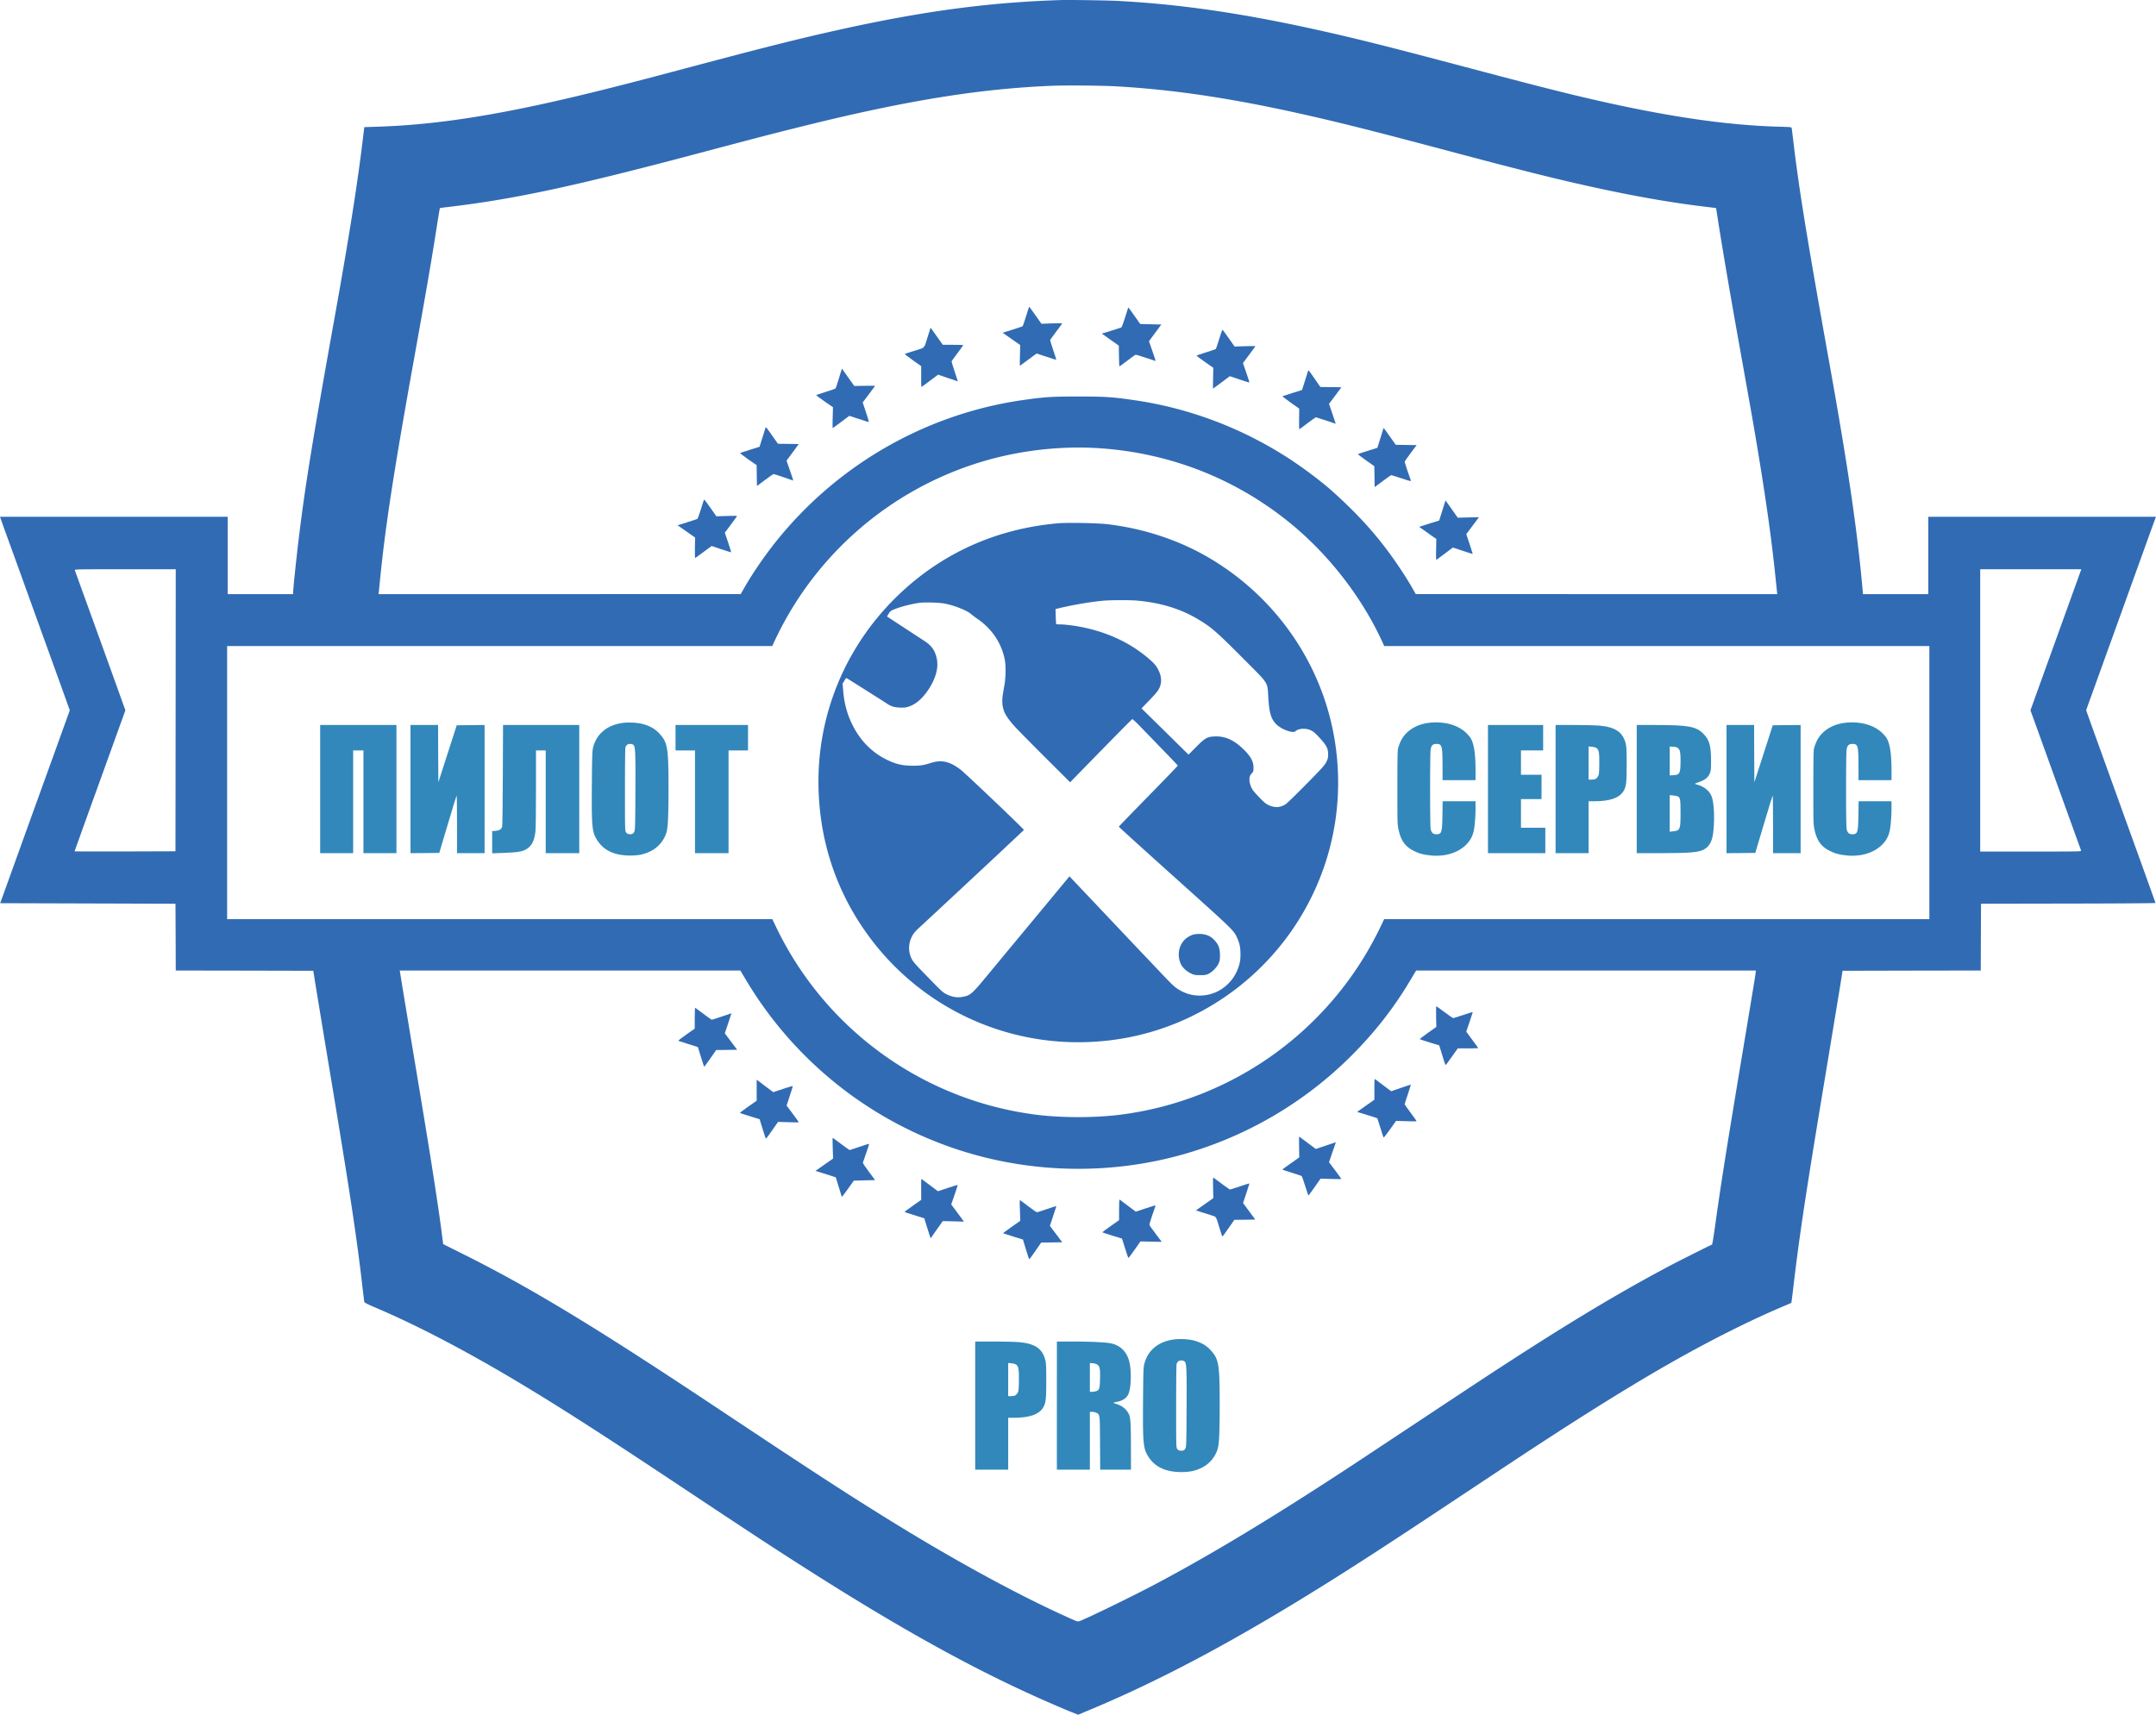 <svg xmlns="http://www.w3.org/2000/svg" viewBox="0 0 3985.9 3170.68"><defs><style>.cls-1{fill:#316bb4;}.cls-2{fill:#3288bb;}</style></defs><title>Asset 1</title><g id="Layer_2" data-name="Layer 2"><g id="Layer_1-2" data-name="Layer 1"><path class="cls-1" d="M1958.4.18c-133.3,4.5-254.3,20.8-410,55.5-74.5,16.6-135.1,31.9-280,70.4-77.8,20.7-92.4,24.5-135.5,35.4-189.6,48.1-316.3,69.2-437.5,72.9l-21.9.7-1.9,15.5c-9.9,84.5-25.5,183.3-52.8,335.5-42.5,236.8-55.1,314.7-67.3,416.5-3.9,32.3-9.6,87.3-9.6,92.6v3.4h-121v-143H0l4.3,12.2c2.4,6.8,9.2,25.6,15.1,41.8s20.6,56.9,32.7,90.5,26.6,73.8,32.3,89.5,18,49.9,27.5,76.1l17.1,47.7-30.9,85.8c-17.1,47.3-39.7,109.7-50.2,138.9s-22,61.1-25.6,71-9.9,27.7-14.2,39.5l-7.8,21.5,162,.5,162.1.5.3,61.7.2,61.8,127.2.2,127.1.3,3.4,21.5c1.9,11.8,14.1,86.3,27.3,165.5,37.4,225,49.5,305.1,60,396,1.7,14.8,3.3,27.9,3.5,29.1.4,1.6,4.9,3.9,21.2,10.9,77.2,32.8,167.7,80.2,266.1,139.2,76.1,45.7,149.3,92.6,294.5,189.1,136.8,90.9,179.3,118.8,241.2,158.1,175.7,111.8,312.4,186.9,444.4,244.3,15.1,6.6,33,14.2,39.8,16.9l12.5,5,19.6-8.2c145.8-60.6,298.5-143.7,493.2-268.5,63.1-40.5,97.3-63,271-178.4,126.5-84,224.2-145.4,305.2-191.8,72.9-41.8,148.9-80.2,209.3-105.9,11-4.7,20.1-8.6,20.3-8.8s1.9-13.5,3.8-29.7c11.7-98.7,22.9-172.6,60.4-398.3,13.1-79.2,25.4-153.5,27.2-165l3.3-21,127.8-.3,127.7-.2.2-61.8.3-61.7,161.3-.3c88.9-.1,161.2-.6,161.2-1.1,0-.7-26.3-73.8-59.7-166.1-4.6-12.9-15.6-43.3-24.3-67.5s-22.2-61.5-29.9-82.9-14.1-39.3-14.1-39.8,3.1-9.6,7-20.1,22.4-62.2,41.4-114.7,36.4-101.1,38.9-108,12.4-34.3,22-61,18-49.7,18.6-51.3l1.1-2.7h-421v143H3444.2l-1.7-18.8c-9.9-106.3-27.1-222.8-60.6-409.2-41.5-231.4-55.6-318-66.5-409.5-1.4-12.1-2.8-22.9-3-24.1-.4-2-1.2-2.1-23.7-2.7-100.5-2.8-213.2-19.7-358.8-53.8-53.2-12.5-103.7-25.5-250-64.3-123.7-32.7-180.7-46.9-254.5-63.1-134.6-29.5-249.5-45.9-361.5-51.5C2042.9.58,1974.8-.42,1958.4.18Zm104,159.4c129.6,7.3,259.5,29.1,438.5,73.5,44.8,11.1,87.6,22.3,181,47.1,127.8,34,192.3,50.2,258.5,64.8,80.3,17.7,151,30.1,214.9,37.6,9.3,1.1,17,2.1,17.2,2.2s2.1,12.2,4.3,26.8c7.4,46.8,20.9,126.6,34.2,201,26.2,146.5,30,167.6,37.3,211.6,16.3,97.3,27.1,174.2,34,241.9,1.4,13.7,2.8,26.7,3,28.7l.4,3.8H2951.6l-334.2-.1-7.5-13.1c-4.1-7.3-13.2-21.8-20.1-32.2-35.9-54.3-73.6-97.4-127.4-145.5-19.9-17.9-56.1-44.9-82.5-61.8-87.1-55.8-183.6-91.8-284.6-106.2-39.7-5.7-52.7-6.5-101.9-6.5s-62.2.8-101.9,6.5c-179.4,25.6-343,119.3-456.8,261.6-20.8,25.9-43.1,58.4-57.8,84.1l-7.5,13.1-334.8.1H699.8l.6-4.8c.3-2.6,1.4-13.7,2.5-24.7,9.8-97.7,25-196.3,61.6-400,24.1-134.2,33.4-188.2,43.4-252.4,2.7-17.2,5.1-31.5,5.3-31.8s8-1.3,17.3-2.4c120-14.2,232.1-38.3,455.4-97.6,111.9-29.7,137.8-36.4,187-48.7,197.7-49.5,335.2-72,472.4-77.6C1970.2,157.58,2036.8,158.18,2062.4,159.58Zm-33.5,669c130.9,8,252.3,54.9,353.5,136.4,72.5,58.5,134.4,137.7,172.9,221.3l3.8,8.3H3566.9v505H2559l-7.9,16.4a619.87,619.87,0,0,1-479,345.1c-47.4,6.1-110,6.1-157.4,0a620.25,620.25,0,0,1-479-345.1l-7.9-16.4H419.9v-505H1427.7l4.3-9.3a620.75,620.75,0,0,1,366.3-326.2C1871.4,834.68,1952.9,824,2028.9,828.58ZM324.7,1313.28l-.3,260.8-93.2.3c-51.3.1-93.3,0-93.3-.2s21.1-59.1,47-130.7l46.9-130.1-28.3-78.7c-15.6-43.2-36.5-101.1-46.5-128.6s-18.3-50.8-18.7-51.8c-.6-1.6,5-1.7,93-1.7h93.6Zm3519.8-251.5c-1.8,5.1-23,63.8-47,130.4l-43.7,121.2,46.5,128.9c25.6,70.9,46.8,129.7,47.2,130.6.6,1.6-5.2,1.7-93,1.7h-93.6v-522h187Zm-2465.5,750a716,716,0,0,0,351.5,299.4c145.3,57.7,308.2,65.8,458.7,22.8a715.63,715.63,0,0,0,309.7-182.4c43.6-43.7,78.4-88.4,108.9-139.8l10.3-17.2h628.1l-.7,6.2c-.4,3.5-9.5,58.7-20.2,122.8-35.3,211.8-43.1,261.2-54.9,346-2.4,17.3-4.8,31.6-5.4,31.8-2.7.9-62.5,30.9-78.1,39.2-105.5,55.9-209.9,119.5-369,224.5-16.8,11.1-71.2,47.1-121,80.1-98.2,65.1-104.3,69.2-144.5,95.2-121.2,78.5-221.8,138.6-314,187.6-40.1,21.4-128.7,64.6-142.8,69.7-3.1,1.1-4.4.7-23.8-8.1-95.1-43-214.6-108.5-337.9-185.3-78.2-48.6-138.9-88.2-317.5-207-219.4-145.8-338.1-217.6-462.1-279.3l-35-17.5-1.3-10.2c-7.2-57.8-20.6-144.2-50.6-323.7-11.2-67.4-22-132.6-24-145s-3.8-23.5-4-24.8l-.5-2.2h629.8Z"/><path class="cls-1" d="M1896.9,584.78c-3,9.9-5.9,18.3-6.5,18.6s-9,3.2-18.9,6.3l-17.8,5.6,16.2,11.4,16.3,11.4-.6,19.3c-.5,15-.4,19.1.6,18.6.7-.4,6.4-4.6,12.7-9.4s12.9-9.6,14.6-10.8l3.1-2.1,17.8,5.9c9.8,3.3,18.1,5.8,18.3,5.5s-2.3-8.4-5.7-18.1-5.8-18.1-5.4-18.8,5.2-7.2,10.8-14.6,10.5-14.1,11-14.9c.7-1.2-2.2-1.3-18.6-.7l-19.4.7-11-15.6c-6-8.6-11.2-15.8-11.5-16S1899.9,574.88,1896.9,584.78Z"/><path class="cls-1" d="M2085.6,569.28c-.2.4-2.8,8.6-5.7,18.1-3.2,10.4-6,17.7-6.9,18.1s-9.3,3.2-18.8,6.1l-17.2,5.3,15.7,11.1,15.7,11.2.3,19.2c.1,10.6.5,19.2.8,19.2s6.8-4.7,14.4-10.5,14.6-10.8,15.3-11.1,9.4,2.2,19.2,5.6,17.9,6,18.1,6-2.5-8.3-6-18.3l-6.3-18.4,11.4-15.4,11.4-15.4-19.5-.5-19.5-.5-10.5-14.9C2085.5,567.28,2086.2,568.18,2085.6,569.28Z"/><path class="cls-1" d="M1715.5,621.38c-7.4,24.1-4.5,20.9-24.7,27.2-9.6,2.9-17.7,5.6-18.1,5.9s6.3,5.5,14.9,11.6l15.5,11-.1,19.2c-.1,10.6.1,19.3.4,19.3s7.4-5.1,15.7-11.4l15.2-11.4,18.3,6.3c10.1,3.4,18.3,6.2,18.3,6.1s-2.7-8.2-6-18.1-5.8-18.5-5.6-19.1,5.2-7.5,11-15.2,10.6-14.4,10.6-14.7-8.5-.5-19-.5H1743l-11.2-15.8c-6.2-8.6-11.3-15.8-11.4-15.9S1718.1,612.68,1715.5,621.38Z"/><path class="cls-1" d="M2253.9,627.08c-2.9,9.7-5.8,17.9-6.4,18.4s-8.9,3.2-18.3,6.2-17.3,5.6-17.3,5.9,7,5.5,15.6,11.6l15.6,10.9-.4,19.2c-.3,10.6-.3,19.3-.1,19.3s7.2-5.2,15.7-11.5l15.3-11.5,17.8,6c9.7,3.4,18,5.9,18.3,5.6s-2.3-8.5-5.7-18.2l-6.1-17.7,11.5-15.3c6.3-8.5,11.5-15.6,11.5-15.9s-8.7-.2-19.2.1l-19.3.6-10.9-15.6c-6-8.6-11.2-15.6-11.5-15.6S2256.9,617.48,2253.9,627.08Z"/><path class="cls-1" d="M1551,699.38c-2.9,9.7-5.7,18.2-6.2,18.8s-8.8,3.5-18.4,6.5-17.5,5.7-17.5,6.1,7,5.5,15.6,11.5l15.5,10.8-.6,19.2c-.3,10.6-.3,19.3,0,19.3s7.4-5.1,15.7-11.4l15.1-11.3,17.9,5.9c9.9,3.3,18.1,5.8,18.3,5.6s-2.2-8.5-5.5-18.3l-6-17.9,11.5-15.3c6.3-8.4,11.5-15.4,11.5-15.5s-8.7-.2-19.3,0l-19.3.3-11.4-16c-6.2-8.9-11.3-16.1-11.4-16.1S1554,689.58,1551,699.38Z"/><path class="cls-1" d="M2418.2,686.18c-.4,1-3,9.3-5.8,18.4l-5.2,16.5-17.4,5.5c-9.6,3.1-17.9,5.8-18.6,6s6.1,5.6,14.8,11.8l16,11.3-.3,19.4c-.2,12.8,0,19.1.7,18.6s7.4-5.6,15.2-11.4,14.7-10.7,15.2-10.7,8.9,2.7,18.7,6,17.8,6,17.9,6-2.6-8.3-6.1-18.4l-6.3-18.4,11.5-15.3,11.4-15.4-19.4-.3-19.5-.2-10.2-14.8C2418.4,683,2419.1,683.78,2418.2,686.18Z"/><path class="cls-1" d="M1415.2,791.18c-.4,1-3,9.3-5.8,18.4l-5.1,16.5-17.5,5.5c-9.6,3.1-17.9,5.8-18.5,6s5.9,5.4,14.6,11.5l15.9,11,.3,19.3.3,19.3,14.7-11c8.1-6.1,15.4-11.1,16.2-11.1s9.2,2.7,18.7,6,17.3,6,17.5,6-2.5-8.3-6-18.4l-6.4-18.4,11.3-15.3,11.3-15.4-19.2-.3-19.3-.2-7.6-10.8C1415.5,788.28,1416.1,789,1415.2,791.18Z"/><path class="cls-1" d="M2557.2,793.28c-.2,1-2.8,9.2-5.6,18.3l-5.2,16.5-17.7,5.5c-9.7,3.1-17.9,5.8-18.2,6.1s6.3,5.5,14.9,11.5l15.4,10.9.3,19.3.3,19.3,14.8-11c8.1-6.1,15.3-11.1,16-11.1s9.3,2.7,19.1,6c14.1,4.7,17.6,5.6,17.1,4.2-2.3-5.8-11.5-33.7-11.5-34.9,0-.7,5-8,11.1-16.1l11-14.7-19.3-.3-19.3-.3-10.9-15.4c-6-8.5-11.1-15.5-11.3-15.5S2557.5,792.38,2557.2,793.28Z"/><path class="cls-1" d="M1295.9,941.18c-3,9.6-5.9,17.8-6.4,18.2s-9.1,3.2-18.9,6.3l-17.9,5.6,16.2,11.4,16.2,11.3-.4,19.2c-.2,12.6,0,19,.7,18.6s7.6-5.4,15.6-11.4l14.6-10.8,17.8,6c9.8,3.3,18.1,5.8,18.3,5.5s-2.3-8.4-5.6-18.2l-6.1-17.8,10.8-14.5c6-8,11.2-15.1,11.6-15.9.6-1.1-2.4-1.2-18.6-.6l-19.4.6-10.9-15.5c-6-8.6-11.2-15.6-11.6-15.6S1298.8,931.48,1295.9,941.18Z"/><path class="cls-1" d="M2670.2,932.28c-1.2,3.8-3.8,12.1-5.8,18.5l-3.7,11.7-13.1,4.1c-7.3,2.3-15.6,4.9-18.6,5.9l-5.4,1.7,13.4,9.5c7.4,5.3,14.5,10.3,15.9,11.2l2.5,1.7-.4,19.7c-.3,16.5-.1,19.6,1,18.7.8-.6,7.8-5.9,15.7-11.8l14.3-10.7,18.1,6c10,3.3,18.3,5.9,18.5,5.8s-2.5-8.5-5.8-18.5l-6-18.1,7.3-9.8c4.1-5.4,9.4-12.5,11.8-15.7l4.3-5.9-19.6.5-19.6.5-11.2-15.9c-6.1-8.7-11.3-15.8-11.3-15.8A54.8,54.8,0,0,0,2670.2,932.28Z"/><path class="cls-1" d="M1956.4,967.58c-115.4,10.1-216.7,56-297.9,135-96.7,94.1-148.9,222-145.2,356,2.7,102.1,35.5,196.4,96.2,277,109,144.7,288.4,215.5,467.4,184.4,149.9-26,279.9-123.6,347.5-260.9,42-85.1,57.6-179.3,45.5-274.2-19-148.3-106.9-279.6-238.1-355.4-54.4-31.3-117.3-52-182.9-60C2030.2,967.18,1974.2,966.08,1956.4,967.58Zm146,143c43.6,4,80.7,15.3,112.7,34.6,24.6,14.7,34,22.9,84.9,74.1,46.9,47.1,42.9,40.6,44.9,72.3,1.7,27.1,5.3,38.6,15,48,9.4,9.2,30.3,16.8,34.8,12.7,6.1-5.5,19.2-6.4,28.8-1.8,4.8,2.3,8,5,16.3,14,12.7,13.9,15.5,19.3,15.6,30.1,0,6.6-.5,8.5-3.4,14.4s-7.4,11-36.4,40.4c-18.2,18.5-35.5,35.4-38.4,37.4-9.6,6.7-20.6,7.3-32.2,1.8-4.6-2.2-8.4-5.3-15.7-12.9-5.3-5.5-10.9-11.8-12.6-14-3.9-5.4-6.8-13.9-6.8-20.1,0-5.7,1-8.1,4.9-12.3,2.3-2.5,2.6-3.6,2.6-10.1,0-10.8-4.7-19.8-16.8-32-18.6-18.8-35.6-26.5-55.9-25.4-13.1.7-17,3-33.5,19.6l-13.9,14-43.4-42.8-43.5-42.7,12-12.4c6.6-6.8,13.7-14.5,15.7-17,9.9-12.2,11.2-26.1,3.6-41.4-4.1-8.3-8.3-13.1-20.1-23-32.7-27.5-72.5-46.2-118.5-55.9-14.4-3.1-34.1-5.6-43.4-5.6-3.7,0-6.9-.3-7.1-.8s-.6-6.8-.8-14.2l-.4-13.4,7.5-1.8c25.5-6.1,58.9-11.7,81.5-13.7C2054.7,1109.48,2089.5,1109.38,2102.4,1110.58Zm-356,5.5c17.1,3,41.8,12.9,49,19.5,1.7,1.5,7.5,5.9,13,9.7,25.9,18.2,43.3,44.5,49.1,74.2,2.3,11.4,2,33-.6,47.6-3.9,22-4.2,24.9-3.8,33,.9,14.5,6.3,24.8,22.6,43,5,5.5,30.1,31,55.8,56.7l46.9,46.7,57-58.4c31.4-32.1,57.5-58.4,58-58.4s5.6,4.5,11.1,10.1,24.1,24.9,41.4,42.7,31.5,32.7,31.5,33.2-24.5,26-54.5,56.6-54.5,56-54.5,56.4,46.8,42.9,104,94.2c109.7,98.6,108.4,97.3,114.9,111.7,4.5,9.8,6,17.6,6,30,0,8.8-.6,13.4-2.3,19.4-8.7,31-34,53-65,56.5a72.06,72.06,0,0,1-42.1-8c-10.4-5.4-14.8-9.3-38-33.9-11.2-11.8-23.8-25.1-28-29.5s-24.5-25.8-45-47.5-44.8-47.4-53.9-57-21.3-22.4-27-28.5-11.4-12-12.6-13.3l-2.2-2.4-40.4,48.8c-22.2,26.8-50.5,60.9-62.9,75.8s-34,41.1-48.1,58.1c-29.8,36-32,37.9-48.1,40.5-8.4,1.3-17.5-.2-26.3-4.4-8.3-3.9-8.5-4.1-39.3-35.7-20.5-21.1-24.4-25.6-27.1-31.3a45.62,45.62,0,0,1-.1-38.4c3.7-7.8,5.8-10.4,17.5-21.2,51.1-47.2,190.5-177.4,190.5-178,0-1.7-108.3-104.8-117.1-111.5-20.6-15.5-34.8-18.6-55.4-12.2-13.3,4.2-19.4,5.1-33.5,5-18.7,0-31.5-3.1-48.5-11.6-26.9-13.4-48.6-35.6-62.6-64.2-9.9-20.3-15-39.1-17-63.2l-1.1-12.9,3.3-5.2a27.34,27.34,0,0,1,3.6-5.2c.4,0,66.3,41.6,75.3,47.6,7.6,5,13.1,6.7,23.2,7.2,7.9.3,11,0,16.5-1.7,12.9-3.9,25.7-14.8,36.7-31.4,14.4-21.6,19.6-42.4,15-60-3.6-13.9-9.7-22-22.9-30.5-15.1-9.9-68-44.4-68.3-44.7s1.1-2.5,2.8-5.3c2.3-3.8,4.1-5.4,7.9-7.1,13-5.6,34.3-11.1,50.1-13.1C1711.3,1113.38,1735.6,1114.08,1746.4,1116.08Z"/><path class="cls-1" d="M2206.7,1728c-22.3,6.4-33.1,29.7-24.5,52.6,2.7,7.3,10.5,15.1,19.4,19.3,6.3,3,7.6,3.2,17.3,3.2,9.1,0,11.2-.3,15.5-2.5,6.8-3.3,15-11.7,18.3-18.7,2.3-5.1,2.7-7,2.7-15.8-.1-12.5-2.4-19-9.6-27s-15.3-11.6-26.1-12.1A48.11,48.11,0,0,0,2206.7,1728Z"/><path class="cls-2" d="M1148.9,1337.08c-27.9,4.5-46.8,21.1-52.6,46-1.4,5.9-1.7,16.1-2.1,66.4-.6,81.4.2,89.7,10.9,105.6,11.9,17.8,31.6,26.8,59.3,26.9,15.7,0,25.3-1.9,37.3-7.5a57.42,57.42,0,0,0,30.6-35.9c2.6-8.8,3.6-30.2,3.6-79.5,0-77.8-1.5-86.4-17.7-103.5-7.6-8.2-17.7-13.7-30.7-17C1176.9,1335.88,1159.8,1335.28,1148.9,1337.08Zm22,40.3c3.7,3,4.2,13,3.8,87.4-.3,62.3-.5,69.7-2,73-1.8,4-4.3,5.2-9.8,4.6a7.25,7.25,0,0,1-5.4-3.1c-2.1-2.8-2.1-3.2-2.1-78.5,0-41.6.3-76.9.8-78.5a12.3,12.3,0,0,1,2.7-4.7C1161.5,1375,1167.9,1374.88,1170.9,1377.38Z"/><path class="cls-2" d="M2640.9,1336.68c-23.3,3-42.2,15.3-51,33.2a77.36,77.36,0,0,0-5.3,14.2c-.9,4.4-1.2,23.6-1.2,73,0,66,0,67.2,2.3,77.5,4.3,20,12.4,31.1,28.4,38.9,10.1,5,17.1,6.8,31,8.3,39,4,72.5-14.7,79.2-44.3,2.1-9,3.6-27.1,3.6-42.7v-13.2h-60.8l-.4,25.7c-.5,32.6-1.4,35.3-11.7,35.3-5.7,0-8.8-3.1-10.1-9.9-1.3-7.1-1.3-138.5,0-146.6,1.2-7.8,4-10.5,10.9-10.5,10.2,0,11,3.4,11.1,41.7v25.3h61v-18.4c0-29-2.5-46.8-8.2-57.9-1.1-2.3-5.1-7.2-8.8-10.8C2695.4,1340.18,2668.9,1333.08,2640.9,1336.68Z"/><path class="cls-2" d="M3409.9,1336.68c-23.3,3-42.2,15.3-51,33.2a77.36,77.36,0,0,0-5.3,14.2c-.9,4.4-1.2,23.6-1.2,73,0,66,0,67.2,2.3,77.5,4.3,20,12.4,31.1,28.4,38.9,10.1,5,17.1,6.8,31,8.3,39,4,72.5-14.7,79.2-44.3,2.1-9,3.6-27.1,3.6-42.7v-13.2h-60.8l-.4,25.7c-.5,32.6-1.4,35.3-11.7,35.3-5.7,0-8.8-3.1-10.1-9.9-1.3-7.1-1.3-138.5,0-146.6,1.2-7.8,4-10.5,10.9-10.5,10.2,0,11,3.4,11.1,41.7v25.3h61v-18.4c0-29-2.5-46.8-8.2-57.9-1.1-2.3-5.1-7.2-8.8-10.8C3464.4,1340.18,3437.9,1333.08,3409.9,1336.68Z"/><path class="cls-2" d="M591.9,1459.08v118.5h61v-190h19v190h61v-237h-141Z"/><path class="cls-2" d="M758.9,1459.08v118.5l26.6-.2,26.6-.3,15.7-52.7c8.6-29,16-53,16.4-53.4s.7,23.4.7,52.9v53.7h51v-237l-25.7.2-25.8.3-17,52.7-17,52.8-.3-53-.2-53h-51Z"/><path class="cls-2" d="M929.6,1433.28c-.2,58.7-.7,93.9-1.3,95.7-1.6,4.6-5.5,6.9-12.4,7.4l-6,.4v41.1l19.3-.7c28.7-1,37.3-2.5,45.4-7.9,8.9-5.9,13.4-15.3,15.3-31.8.6-4.6,1-40.2,1-79.2v-70.7h18v190h62v-237H930Z"/><path class="cls-2" d="M1248.9,1364.08v23.5h36v190h62v-190h36v-47h-134Z"/><path class="cls-2" d="M2750.9,1459.08v118.5h106v-47h-45v-53h38v-45h-38v-45h41v-47h-102Z"/><path class="cls-2" d="M2875.9,1459.08v118.5h61v-96h10.8c27.7,0,45.3-5.9,53.1-17.7,5.6-8.5,6.6-15.9,6.5-50.8,0-25.9-.3-32.1-1.7-37.9-5.4-21.6-19.1-30.9-49.7-33.6-6.3-.5-26.9-1-45.7-1h-34.3Zm75.9-75.7c4.2,3.1,5.2,9.2,4.9,30.2-.3,16.5-.5,18.9-2.4,22-2.6,4.5-5.6,6-12.1,6h-5.3v-61.3l6.2.6C2946.8,1381.18,2950.2,1382.18,2951.8,1383.38Z"/><path class="cls-2" d="M3025.9,1459.08v118.5h41.3c58.4-.1,74-1.4,83.9-7.4,10.4-6.2,15-16.2,16.8-36,2.1-23.6.8-48.6-3-60.2-3.8-11.2-13.8-19.6-28-23.4-3.7-1-4.1-1.4-2.5-2,1.1-.4,5.2-2,9.1-3.4,9.4-3.5,14.7-8.1,17.6-15.4,2.1-5.2,2.3-7.3,2.2-24.2,0-26.2-3.2-37.6-13.9-48.5-13.6-13.9-27.6-16.5-89.1-16.5h-34.4Zm76.5-75.5c3.7,3.4,4.5,7.8,4.5,23.5-.1,22.9-1.4,25.7-13,26.3l-7,.4v-53.4l6.5.4C3098.4,1381.08,3100.4,1381.68,3102.4,1383.58Zm-.4,89c4.3,2.3,4.9,6.4,4.9,31,0,30.3-.8,32.3-13.8,33.6l-6.2.7v-67.6l6.5.6C3097,1471.28,3100.8,1472,3102,1472.58Z"/><path class="cls-2" d="M3191.9,1459.08v118.5l26.6-.2,26.6-.3,15.7-52.7c8.6-29,16-53,16.4-53.4s.7,23.4.7,52.9v53.7h51v-237l-25.7.2-25.8.3-17,52.7-17,52.8-.3-53-.2-53h-51Z"/><path class="cls-1" d="M2655,1879.78l.4,19.1-15.7,11.1c-8.7,6.1-15.2,11.3-14.7,11.7s8.9,3,18.4,6l17.4,5.3,5.7,18.7c5.5,17.9,5.8,18.6,7.4,16.5.9-1.1,6-8.3,11.4-15.9l9.7-13.7h19c10.4,0,18.9-.2,18.9-.5s-5-7.2-11.1-15.4l-11.1-15.1,5.9-17.2c3.2-9.5,5.9-17.9,6.1-18.5.2-.8-6.7,1.1-17.1,4.7-9.6,3.3-18.1,6-18.9,6s-8.1-5-16.1-11-14.9-11-15.3-11S2654.9,1869.18,2655,1879.78Z"/><path class="cls-1" d="M1284.4,1882.38V1902l-15.7,11c-8.7,6.1-15.2,11.3-14.5,11.6s9,2.9,18.6,6l17.4,5.5,5.6,18.2c3.1,10.1,5.8,18.3,6.1,18.3s5.4-7,11.3-15.5l10.8-15.5,19.4-.2,19.4-.3-11.4-15.2-11.4-15.2,6.2-18.5c3.5-10.2,6.2-18.6,6.1-18.6s-8.1,2.7-17.7,6-17.9,6-18.6,6c-.9,0-15.1-10.3-30.6-22.1C1284.7,1863,1284.4,1869.48,1284.4,1882.38Z"/><path class="cls-1" d="M2540.9,2014v19.5l-16,11.2L2509,2056l18.5,5.7c10.2,3.1,18.7,5.9,18.9,6.1s2.6,7.9,5.5,17.3,5.5,17.5,5.9,18.2,5.5-5.8,11.9-14.8l11.3-15.9,18.9.6c10.5.4,19,.4,19-.1s-4.9-7.4-11-15.5-11-15.2-11-15.8,2.7-9,5.9-18.6,5.7-17.6,5.3-17.6-8.7,2.7-18.4,6.1l-17.8,6.1-13.7-10.3c-7.6-5.7-14.6-11-15.5-11.7C2541,1994.58,2540.9,1995.48,2540.9,2014Z"/><path class="cls-1" d="M1398.9,2015.78v19.5l-15.5,10.9c-8.5,6-15.5,11.2-15.5,11.5s2.6,1.3,5.8,2.3,11.3,3.5,18.2,5.7l12.5,3.9,5.5,18c3,9.9,5.8,18,6.2,18s5.5-7,11.5-15.6l10.8-15.5,19.3.6c10.5.4,19.2.4,19.2.1s-5.1-7.5-11.4-15.8l-11.3-15.1,5.9-17.9c3.3-9.9,5.8-18.1,5.6-18.3s-8.5,2.2-18.3,5.5l-17.8,5.9-11.6-8.6c-6.4-4.8-13.3-10-15.3-11.6l-3.8-2.9Z"/><path class="cls-1" d="M2401.7,2120.88l.3,19.2-15.6,11c-8.5,6-15.5,11.1-15.5,11.5s7.8,3,17.3,5.9,17.7,5.7,18.3,6.2,3.5,8.8,6.5,18.4,5.7,17.5,6,17.5,5.5-7,11.5-15.6l10.9-15.6,19.3.6c10.5.3,19.2.4,19.2.1s-5.1-7.4-11.4-15.8l-11.5-15.2,6.3-18.5,6.4-18.5-18.6,6.2-18.5,6.3-15.3-11.5c-8.5-6.3-15.5-11.5-15.6-11.5S2401.5,2110.28,2401.7,2120.88Z"/><path class="cls-1" d="M1539.5,2122.68l.7,19.5-16.3,11.5-16.3,11.4,13.9,4.3c7.7,2.4,16.1,5.1,18.8,6l4.9,1.7,5.3,17.3c2.9,9.5,5.4,17.8,5.7,18.5s5.3-5.8,11.3-14.3l11-15.5,19.7-.5,19.6-.5-11.5-15.5c-6.3-8.5-11.3-15.9-11.1-16.5,9.1-26.2,11.9-34.6,11.5-35-.2-.3-8.2,2.2-17.7,5.5s-17.6,6-18.1,6c-.7,0-23.4-16.5-30.8-22.3C1539,2103.38,1538.9,2106.68,1539.5,2122.68Z"/><path class="cls-1" d="M2242.7,2196l.5,19.4-16.1,11.3-16.1,11.4,9.5,3.1c5.2,1.7,13.5,4.3,18.4,5.8,10.2,3.2,8.7.8,15.7,23.8,2.6,8.7,5,15.8,5.3,15.8s5.4-7,11.3-15.5l10.8-15.5,19.4-.2,19.3-.3-11.3-15.3-11.3-15.3,5.9-17.7c3.2-9.7,5.9-18,5.9-18.4s-7.9,2-17.6,5.3-17.9,5.9-18.4,5.9c-.7,0-21.2-14.9-30.6-22.1C2242.5,2176.78,2242.3,2182,2242.7,2196Z"/><path class="cls-1" d="M1703,2198.88l.1,19.7-14.3,10.1c-7.9,5.6-15,10.6-15.7,11.3-1,1-.1,1.6,4.5,3l18.5,5.8,12.7,4,3.1,10.1c1.7,5.6,4.3,14,5.8,18.5l2.8,8.4,11.2-16,11.3-15.9,19.6.5,19.5.5-11.7-15.9-11.8-15.8,6.2-18c3.4-9.8,6-18.1,5.8-18.2s-8.5,2.4-18.5,5.7l-18.1,6-14.3-10.7c-7.9-5.9-14.9-11.2-15.6-11.7C1703,2179.38,1702.8,2182.88,1703,2198.88Z"/><path class="cls-1" d="M2068.9,2236.78v19.4l-15.5,10.9c-8.5,6.1-15.5,11.2-15.5,11.5s8.2,3,18.2,6.1l18.2,5.6,5.6,17.6c3,9.7,5.8,17.9,6.1,18.2s5.6-6.4,11.5-15l10.9-15.6,19.7.4,19.7.4-4.3-5.6c-15.9-21.1-18.6-24.9-18.6-26.2s9.5-30.3,11.4-35c.5-1.1-4.4.2-17.9,4.8l-18.6,6.2-14.2-10.6c-7.8-5.8-14.8-11-15.4-11.6C2069.2,2217.58,2068.9,2221.38,2068.9,2236.78Z"/><path class="cls-1" d="M1885.6,2237.88l.6,19.5-4,2.8c-2.2,1.6-9.4,6.7-16.1,11.4s-11.9,8.6-11.7,8.8,8.5,2.9,18.5,6l18.3,5.7,5.5,18.2c3.1,10.1,5.8,18.3,6.2,18.3s5.4-7,11.3-15.5l10.8-15.5,19.4-.2,19.4-.3-11.4-15.2-11.4-15.1,5.9-17.8c3.3-9.8,6-18.2,6-18.6s-7.7,1.9-17.1,5.2-17.9,6-18.7,6-7.6-4.6-15.1-10.3-14.4-10.8-15.3-11.5C1885,2218.58,1884.9,2219.48,1885.6,2237.88Z"/><path class="cls-2" d="M2167.9,2477.08c-27.9,4.5-46.8,21.1-52.6,46-1.4,5.9-1.7,16.1-2.1,66.4-.6,81.4.2,89.7,10.9,105.6,11.9,17.8,31.6,26.8,59.3,26.9,15.7,0,25.3-1.9,37.3-7.5a57.42,57.42,0,0,0,30.6-35.9c2.6-8.8,3.6-30.2,3.6-79.5,0-77.8-1.5-86.4-17.7-103.5-7.6-8.2-17.7-13.7-30.7-17C2195.9,2475.88,2178.8,2475.28,2167.9,2477.08Zm22,40.3c3.7,3,4.2,13,3.8,87.4-.3,62.3-.5,69.7-2,73-1.8,4-4.3,5.2-9.8,4.6a7.25,7.25,0,0,1-5.4-3.1c-2.1-2.8-2.1-3.2-2.1-78.5,0-41.6.3-76.9.8-78.5a12.3,12.3,0,0,1,2.7-4.7C2180.5,2515,2186.9,2514.88,2189.9,2517.38Z"/><path class="cls-2" d="M1802.9,2599.08v118.5h61v-96h10.8c27.7,0,45.3-5.9,53.1-17.7,5.6-8.5,6.6-15.9,6.5-50.8,0-25.9-.3-32.1-1.7-37.9-5.4-21.6-19.1-30.9-49.7-33.6-6.3-.5-26.9-1-45.7-1h-34.3Zm75.9-75.7c4.2,3.1,5.2,9.2,4.9,30.2-.3,16.5-.5,18.9-2.4,22-2.6,4.5-5.6,6-12.1,6h-5.3v-61.3l6.2.6C1873.8,2521.18,1877.2,2522.18,1878.8,2523.38Z"/><path class="cls-2" d="M1953.9,2599.08v118.5h61v-107h4.3a19.77,19.77,0,0,1,7.7,1.8c6.6,3.2,6.5,2.4,6.8,56.4l.3,48.8h56.9l-.1-38.8c0-46-.7-58-3.8-64-4.7-9.3-12.3-15.4-23.3-18.8-3.2-1-5.6-1.9-5.4-2.1s3.4-1.1,7.1-1.8c12-2.5,19.2-8.3,21.9-17.6,3.9-13,4.4-38.1,1-54.4-4-19.4-16.2-32.3-34.4-36.1-9.8-2-38.1-3.4-71.2-3.4h-28.8Zm74.8-75.8c4.5,3.3,5.4,7.9,5,25.8-.4,18.7-1.4,21.7-7.6,23.4a31.54,31.54,0,0,1-7.4,1.1h-3.8v-53.2l5.5.4A18.53,18.53,0,0,1,2028.7,2523.28Z"/></g></g></svg>